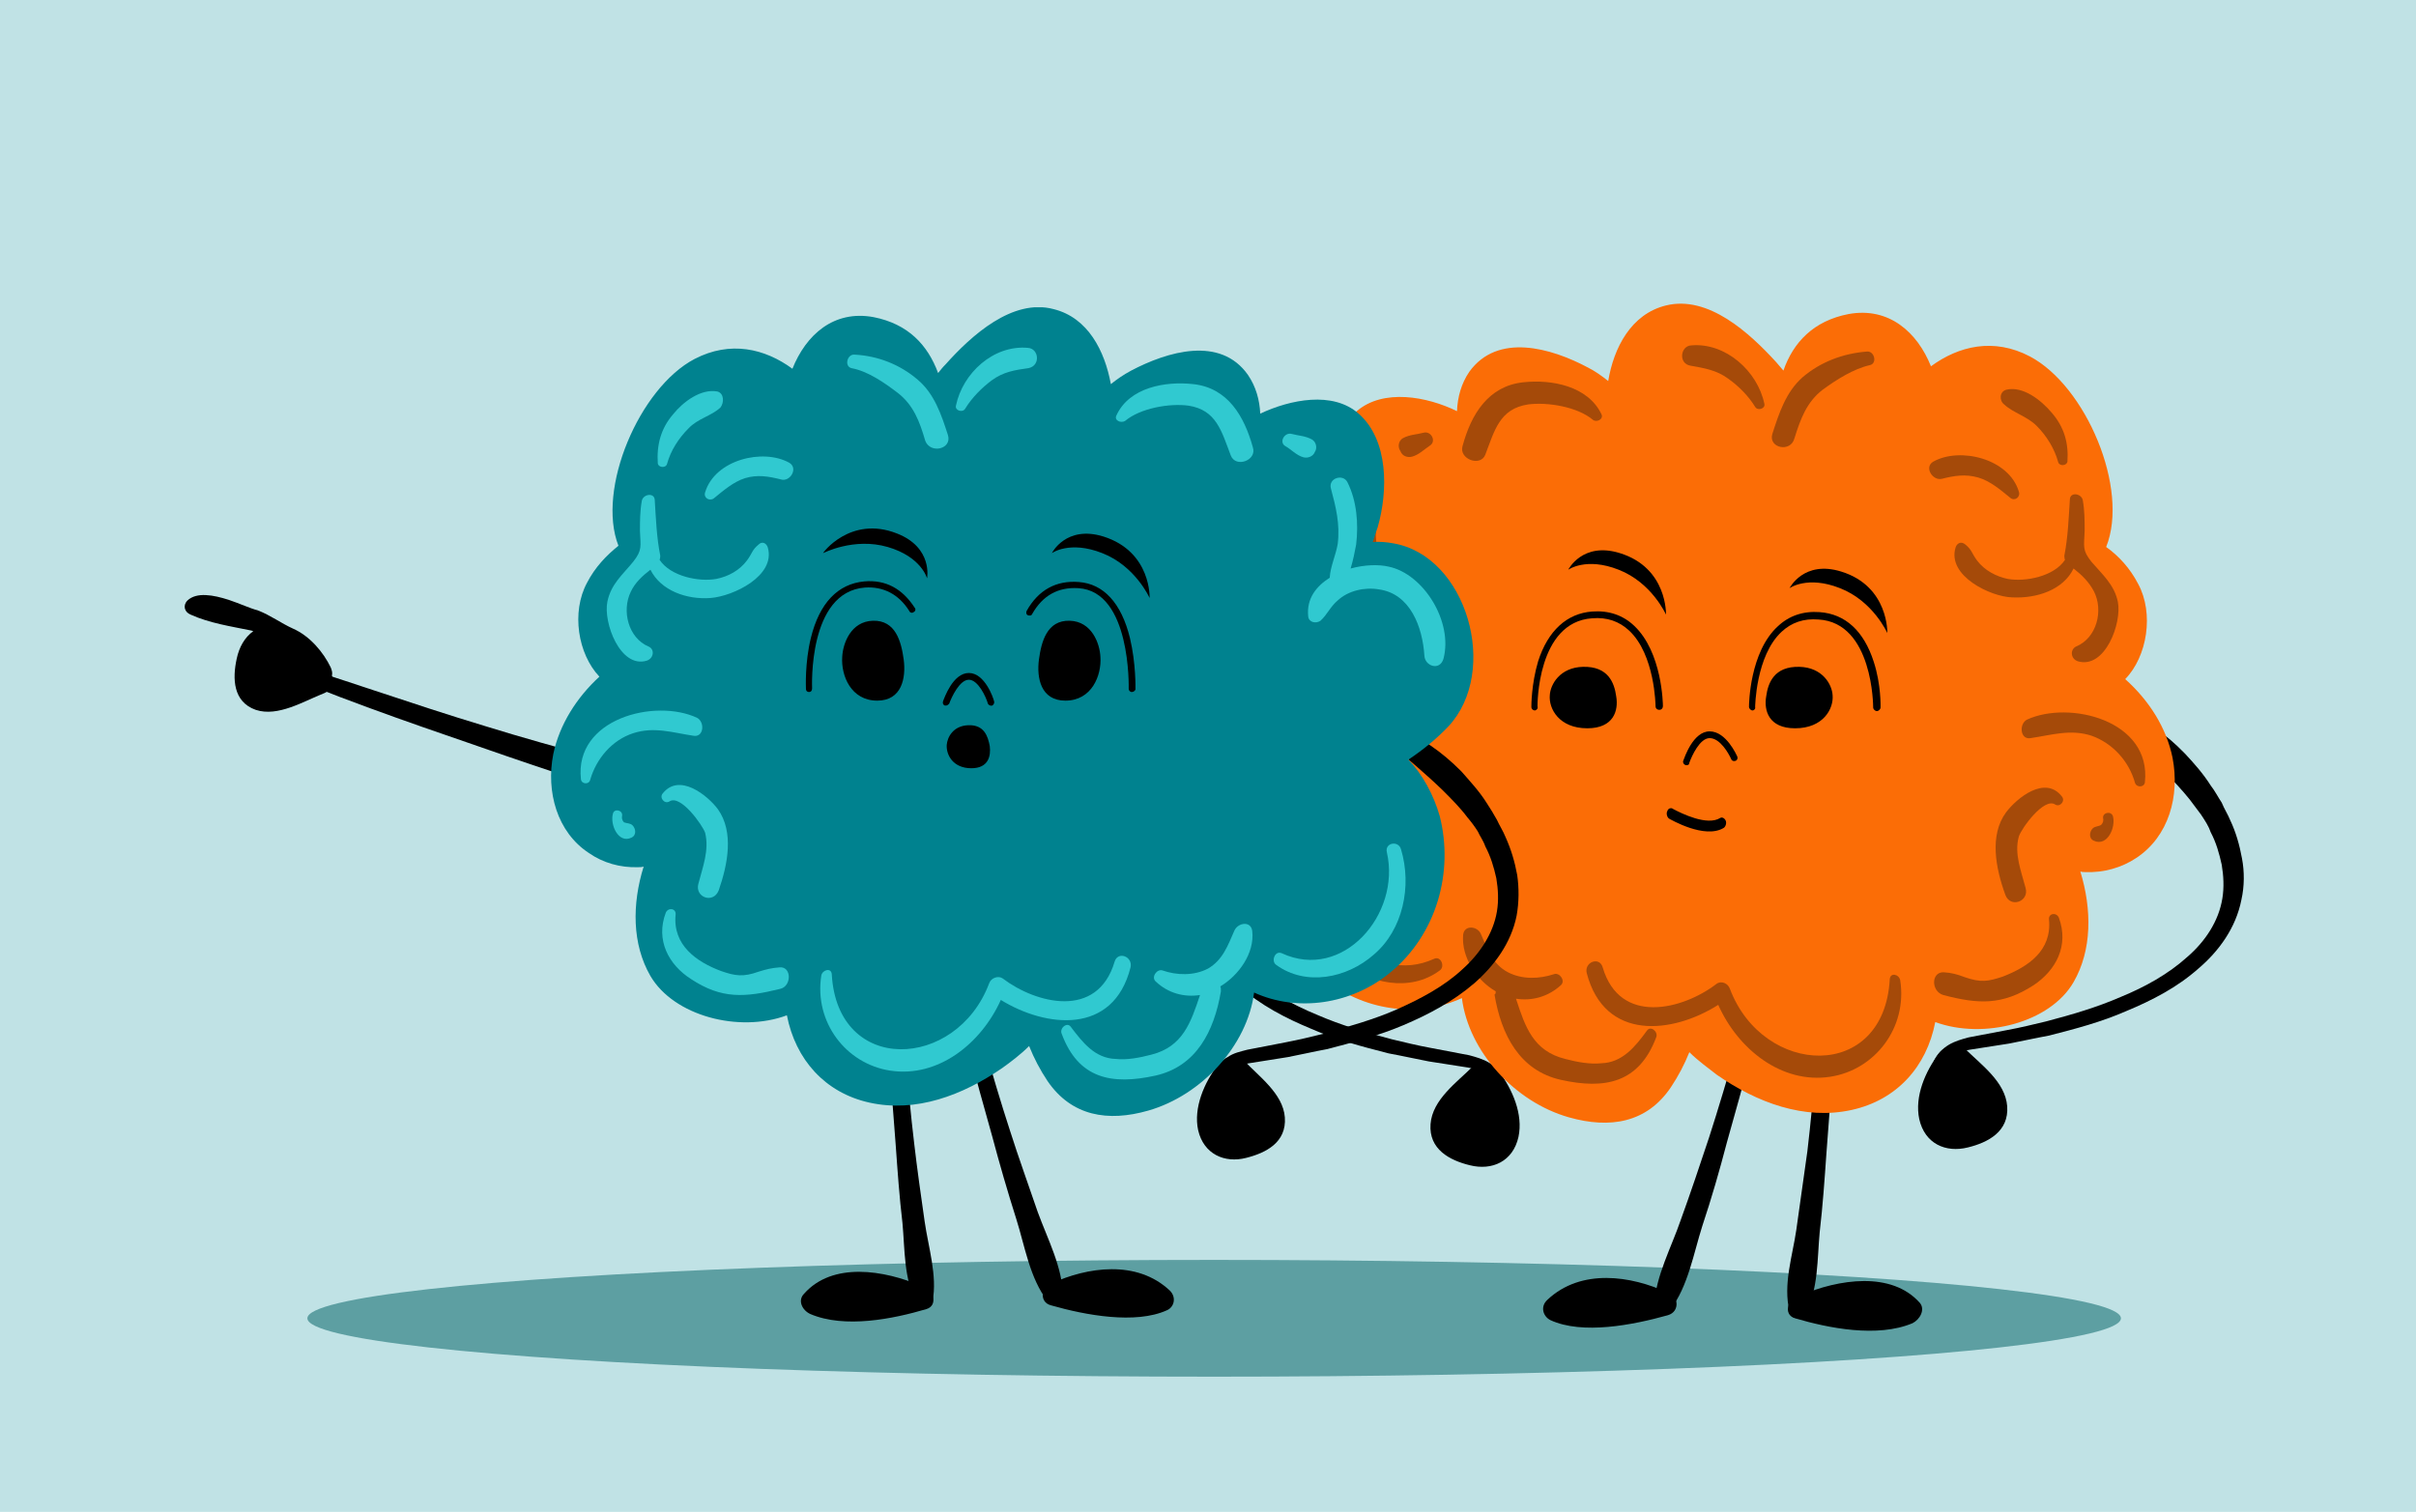 <?xml version="1.0" encoding="utf-8"?>
<!-- Generator: Adobe Illustrator 26.5.0, SVG Export Plug-In . SVG Version: 6.00 Build 0)  -->
<svg version="1.1" id="Layer_1" xmlns="http://www.w3.org/2000/svg" xmlns:xlink="http://www.w3.org/1999/xlink" x="0px" y="0px"
	 viewBox="0 0 393 246" style="enable-background:new 0 0 393 246;" xml:space="preserve">
<style type="text/css">
	.st0{fill:#C0E2E5;}
	.st1{fill:#5D9FA2;}
	.st2{clip-path:url(#SVGID_00000067921871284140751910000005016453866299444119_);}
	.st3{fill:#681351;}
	.st4{fill:#FB6D06;}
	.st5{fill:#A54A09;}
	.st6{fill-rule:evenodd;clip-rule:evenodd;}
	.st7{clip-path:url(#SVGID_00000135689125424749440820000001999966484552639895_);}
	.st8{fill:#00828F;}
	.st9{fill:#30C9D0;}
	.st10{clip-path:url(#SVGID_00000045577613690853981090000007537900237753166747_);}
</style>
<rect class="st0" width="393" height="246"/>
<ellipse class="st1" cx="197.5" cy="214.5" rx="147.5" ry="9.5"/>
<g>
	<defs>
		<rect id="SVGID_1_" x="194.1" y="49.5" width="171" height="167"/>
	</defs>
	<clipPath id="SVGID_00000023282096334657720040000005284316055484359828_">
		<use xlink:href="#SVGID_1_"  style="overflow:visible;"/>
	</clipPath>
	<g style="clip-path:url(#SVGID_00000023282096334657720040000005284316055484359828_);">
		<path d="M326.5,180c0.3,4.1-3.1,5.9-6.4,6.7c-3.6,0.9-7-0.6-7.9-4.6c-0.8-3.7,1-7.8,3.2-10.7c0.3-0.4,0.7-0.7,1-0.8
			c1-0.7,2.4-0.9,3.2,0C322.2,173.2,326.2,176,326.5,180L326.5,180z"/>
		<path d="M359.6,135.4c0.9,1.7,1.4,3.5,1.8,5.3c0.3,1.8,0.4,3.7,0.1,5.5c-0.6,3.7-2.8,7-5.7,9.5c-3.1,2.8-6.9,4.9-10.8,6.5
			c-3.9,1.7-8,2.9-12.2,4c-2.1,0.5-4.1,1-6.3,1.4l-6.3,1.2c-1.1,0.3-2.2,0.6-3.2,1.2c-1,0.6-1.9,1.5-2.4,2.6
			c-0.5,1.1-0.5,2.3-0.4,3.4c0.1,1.1,0.5,2.2,0.9,3.2c0.6,1.4,1.7,0.8,1.2-0.5c-0.3-1-0.5-1.9-0.6-2.9c-0.1-0.9,0.1-1.8,0.4-2.6
			c0.7-1.4,2.5-2.1,4.3-2.4l6.4-1c2.1-0.4,4.3-0.9,6.5-1.3c4.3-1.1,8.5-2.2,12.6-4c4.1-1.7,8.2-3.8,11.7-6.9c3.3-2.8,6.1-6.6,7-11.2
			c0.5-2.2,0.5-4.6,0.1-6.7c-0.4-2.2-1-4.3-1.9-6.2c-0.4-1-1-1.9-1.4-2.9c-0.6-0.9-1.1-1.9-1.8-2.8c-1.2-1.9-2.7-3.6-4.2-5.2
			c-3.1-3.2-6.7-5.8-10.6-6.9c-2.1-0.6-2.9,1.1-1.3,2.3c2.8,2.3,5.8,4.9,8.7,7.7c1.4,1.4,2.8,2.9,4,4.4c0.6,0.8,1.2,1.6,1.8,2.4
			C358.8,133.7,359.3,134.5,359.6,135.4L359.6,135.4z"/>
		<path d="M232.7,182.9c-0.3,4.1,3.1,5.9,6.4,6.7c3.6,0.9,7-0.6,7.9-4.6c0.8-3.7-1-7.8-3.2-10.7c-0.3-0.4-0.7-0.7-1-0.8
			c-0.9-0.7-2.4-0.9-3.2,0C237,176.1,233,178.9,232.7,182.9L232.7,182.9z"/>
		<path d="M199.6,138.3c-0.9,1.7-1.4,3.5-1.8,5.3c-0.3,1.8-0.4,3.7-0.1,5.5c0.6,3.7,2.8,7,5.7,9.5c3.1,2.8,6.9,4.9,10.8,6.5
			c3.9,1.7,8,2.9,12.2,4c2.1,0.5,4.1,1,6.3,1.4l6.3,1.2c1.1,0.3,2.2,0.6,3.2,1.2c1,0.6,1.9,1.5,2.4,2.6c0.5,1.1,0.5,2.3,0.4,3.4
			c-0.1,1.1-0.5,2.2-0.9,3.2c-0.6,1.4-1.7,0.8-1.2-0.5c0.3-1,0.5-1.9,0.6-2.9c0.1-0.9-0.1-1.8-0.4-2.6c-0.7-1.4-2.5-2.1-4.3-2.4
			l-6.4-1c-2.1-0.4-4.3-0.9-6.5-1.3c-4.3-1.1-8.5-2.2-12.6-4c-4.1-1.7-8.2-3.8-11.7-6.9c-3.3-2.8-6.1-6.6-7-11.2
			c-0.5-2.2-0.5-4.6-0.1-6.7c0.4-2.2,1-4.3,1.9-6.2c0.4-1,1-1.9,1.4-2.9c0.6-0.9,1.1-1.9,1.8-2.8c1.2-1.9,2.7-3.5,4.2-5.2
			c3.1-3.2,6.7-5.8,10.6-6.9c2.1-0.6,2.9,1.1,1.3,2.3c-2.8,2.3-5.8,4.9-8.7,7.7c-1.4,1.4-2.8,2.9-4,4.4c-0.6,0.7-1.2,1.6-1.8,2.4
			C200.5,136.6,199.9,137.4,199.6,138.3L199.6,138.3z"/>
		<path d="M311.1,215.3c-5.7,2.4-13.7,0.8-19.1-0.8c-2.1-0.6-1.1-3.5,0.8-3.7c6.3-2.7,14.9-4,19.5,1.2
			C313.2,213.1,312.3,214.7,311.1,215.3L311.1,215.3z"/>
		<path class="st3" d="M297.2,159.1l-4.7,55.2L297.2,159.1z"/>
		<path d="M292.2,200.1c0.6-4.3,1.2-8.5,1.8-12.8c1.1-9.2,1.6-18.4,2.8-27.6c0.1-0.8,1.3-0.6,1.4,0.1c0.4,9.3-0.4,18.6-1.1,27.8
			c-0.3,4.3-0.6,8.6-1.1,12.9c-0.4,4.2-0.2,9.3-2.3,13.2c-0.6,1-2.4,1.1-2.6-0.3C290,209,291.6,204.3,292.2,200.1L292.2,200.1z"/>
		<path d="M251.7,211.5c5.5-5.2,13.7-3.9,19.5-1.2c1.8,0.3,2.2,3.1,0.1,3.7c-5.7,1.6-13.9,3.2-19.1,0.8
			C251,214.2,250.5,212.6,251.7,211.5z"/>
		<path class="st3" d="M287.6,155.7l-16.9,58.1L287.6,155.7z"/>
		<path d="M273.4,198.5c1.6-4.4,3.1-8.9,4.6-13.4c3.1-9.6,5.7-19.4,8.8-29c0.3-0.8,1.4-0.4,1.3,0.4c-1.7,10-4.5,19.8-7.2,29.4
			c-1.2,4.6-2.5,9.1-4,13.6c-1.4,4.4-2.3,9.8-5.2,13.6c-0.8,1-2.6,0.7-2.6-0.8C269.3,207.7,271.9,202.9,273.4,198.5L273.4,198.5z"/>
		<path class="st4" d="M215.2,159.1c6.5,5.4,15.4,6.6,22.6,3.3c1.1,8.7,8.6,16.9,17.4,19.4c6.7,1.9,12.7,0.9,16.6-4.9
			c1.2-1.8,2.2-3.7,3-5.7c1.4,1.4,3.1,2.6,4.5,3.7c6.5,4.5,14.2,7.4,21.9,5.7c7.3-1.6,12.2-7,13.6-14.3c7.9,2.9,18.7,0.1,22.5-6.5
			c3-5.2,3-11.8,1.1-18c0.3,0.1,0.6,0.1,0.9,0.1c2.9,0.1,5.8-0.7,8.2-2.3c5.3-3.5,7.1-10.1,5.9-16.3c-1-4.9-3.8-9.3-7.7-12.8
			c3.6-3.7,4.7-10.7,2.1-15.5c-1.3-2.5-3.1-4.5-5.2-6c3.8-9.5-3.3-26.2-12.4-31c-5.9-3.1-11.6-1.7-16.1,1.6
			c-2.2-5.5-6.8-9.7-13.4-8.5c-5.7,1.1-9,4.6-10.6,9.2c-0.4-0.5-0.8-0.9-1.2-1.4c-4.3-4.7-11-10.9-17.9-9.2
			c-5.7,1.4-8.5,6.9-9.4,12.3c-1-0.8-2.1-1.6-3.3-2.2c-6-3.2-14.7-5.7-19.3,0.7c-1.3,1.9-1.9,4.1-2,6.4c-4.9-2.4-12-3.7-16.3,0
			c-4.9,4.4-4.9,12.8-3.1,18.8c0.3,0.8,0.5,1.6,0.8,2.4c-1.1-0.1-2.2,0-3.4,0.2c-12.2,2-17.6,21.1-9.2,30.2c1.9,2.1,4.1,3.9,6.6,5.5
			c-2.4,2.4-4.2,5.7-5.1,9.3C204.8,142.5,207.7,152.8,215.2,159.1L215.2,159.1z"/>
		<path class="st5" d="M215.5,92.2c1.7-0.4,4.1-0.3,6.3,0.3c-0.4-1.3-0.7-2.8-0.9-4c-0.4-3.4-0.1-7.2,1.4-10.2
			c0.7-1.5,3.2-0.7,2.7,1c-0.8,3.1-1.5,5.9-1.1,9.1c0.3,1.8,1.2,3.7,1.3,5.5c2.3,1.4,3.9,3.5,3.5,6.4c-0.1,1-1.4,1.2-2,0.7
			c-1.1-1-1.6-2.3-2.8-3.4c-1.8-1.6-4.5-2.2-6.8-1.8c-5.2,0.7-7.2,6.2-7.5,10.9c-0.1,1.7-2.6,2.6-3.1,0.6
			C204.8,101.3,209.7,93.4,215.5,92.2L215.5,92.2z"/>
		<path class="st5" d="M228.2,71.3c1.1-0.6,2.3-0.6,3.4-0.9c1.2-0.3,2.1,1.4,1,2.1c-0.9,0.6-1.8,1.5-2.9,1.8
			c-0.8,0.2-1.6-0.1-1.9-0.9C227.3,72.7,227.5,71.7,228.2,71.3L228.2,71.3z"/>
		<path class="st5" d="M237.9,72.6c1.4-5.2,4.2-9.8,9.9-10.4c4.6-0.5,10.5,0.6,12.7,5.2c0.4,0.8-0.8,1.4-1.4,0.9
			c-2.5-2.1-7.3-2.9-10.5-2.5c-4.7,0.7-5.5,4.3-7,8.2C240.8,76,237.3,74.7,237.9,72.6L237.9,72.6z"/>
		<path class="st5" d="M275.1,56.2c5.6-0.5,10.8,4.2,11.9,9.5c0.2,0.8-1.1,1.2-1.5,0.5c-1.1-1.8-2.7-3.4-4.4-4.6
			c-1.9-1.4-3.9-1.7-6.1-2.1C273,59.2,273.3,56.3,275.1,56.2L275.1,56.2z"/>
		<path class="st5" d="M288.3,70.6c1.1-3.4,2.2-6.8,4.9-9.2c2.9-2.5,6.6-3.9,10.5-4.2c1.2-0.1,1.7,1.9,0.5,2.2
			c-2.7,0.6-5.5,2.4-7.7,4c-2.6,2-3.6,4.7-4.6,7.9C291.3,73.7,287.6,72.9,288.3,70.6L288.3,70.6z"/>
		<path class="st5" d="M326.4,63.4c2.7-0.6,5.6,1.7,7.3,3.7c2.1,2.4,2.8,5,2.6,8c-0.1,0.7-1.3,0.8-1.5,0.1c-0.6-2.2-1.9-4.3-3.5-5.9
			c-1.6-1.6-3.8-2.1-5.3-3.5C325.2,65.2,325.2,63.7,326.4,63.4L326.4,63.4z"/>
		<path class="st5" d="M318.1,89.1c0.2-0.7,0.9-1.1,1.6-0.5c1.1,0.9,1,1.4,1.9,2.6c1.2,1.6,3.1,2.6,5,3c2.9,0.5,7.5-0.4,9.3-3.1
			c-0.1-0.3-0.1-0.5-0.1-0.7c0.6-3.1,0.7-6.1,0.9-9.2c0.1-1.2,1.9-0.9,2.1,0.2c0.3,1.7,0.3,3.3,0.3,5c-0.1,2.6-0.4,3.1,1.1,5
			c1.8,2.1,3.7,3.7,4.3,6.5c0.7,3.5-2.1,11-6.5,9.7c-1.2-0.4-1.3-1.9-0.3-2.4c3.4-1.4,4.5-5.9,2.9-9c-0.8-1.5-1.9-2.6-3.3-3.7
			c-1.7,3.5-6,4.9-10,4.7C323.8,97.1,316.7,93.7,318.1,89.1L318.1,89.1z"/>
		<path class="st5" d="M314.5,75.1c4.3-2.4,12.3-0.5,13.9,4.9c0.3,0.9-0.7,1.6-1.4,1c-1.6-1.3-3.2-2.7-5.2-3.3
			c-2.1-0.6-3.9-0.3-5.9,0.2C314.4,78.3,312.9,76,314.5,75.1L314.5,75.1z"/>
		<path class="st5" d="M329.7,117.1c6.9-3.2,20.3,0.1,19.2,10.2c-0.1,0.8-1.3,0.9-1.6,0.1c-1-3.6-3.7-6.5-7.1-7.7
			c-3.4-1.1-6.5-0.1-9.9,0.4C328.6,120.4,328.4,117.8,329.7,117.1L329.7,117.1z"/>
		<path class="st5" d="M340.4,134.8c0.4-0.4,1-0.3,1.4-0.6c0.3-0.3,0.4-0.7,0.3-1.1c-0.1-0.9,1.3-1.2,1.6-0.3c0.5,1.8-0.9,5-3.1,4
			C339.7,136.4,339.9,135.3,340.4,134.8z"/>
		<path class="st5" d="M326.3,132.2c1.8-2.4,6.4-6.1,9.1-2.6c0.6,0.7-0.3,1.8-1.1,1.3c-1.8-1.2-5.5,3.9-5.9,5.2
			c-0.8,2.8,0.4,5.7,1.1,8.4c0.6,2.2-2.5,3.3-3.3,1.1C324.6,141.2,323.6,135.9,326.3,132.2z"/>
		<path class="st5" d="M316.2,158.2c1.3,0.1,2.1,0.3,3.4,0.8c2.6,0.9,3.8,0.7,6.2-0.1c4.1-1.6,8-4.2,7.5-9.3c-0.1-1,1.2-1.2,1.6-0.3
			c1.7,4.6-0.5,8.6-4.1,11c-5.1,3.3-9,3.1-14.7,1.6C314.1,161.3,314.1,158.1,316.2,158.2L316.2,158.2z"/>
		<path class="st5" d="M213.5,138.8c0.4-1.5,2.7-1.1,2.4,0.6c-2.3,10.2,7.3,21.2,17.4,16.6c1.1-0.5,1.8,1.3,0.9,1.9
			c-4.8,3.6-11.7,2.2-16.1-1.7C213.2,152,211.7,144.9,213.5,138.8L213.5,138.8z"/>
		<path class="st5" d="M243.3,161.3c-3.1-1.8-5.6-5.5-5.3-9.2c0.2-1.7,2.4-1.4,2.9-0.1c1.1,2.5,1.9,4.9,4.4,6.2
			c2.3,1.2,5.1,1.1,7.5,0.3c0.9-0.3,1.9,1.1,1.1,1.8c-2.1,1.9-4.7,2.6-7.3,2.2c1.5,4.6,2.8,8.5,8,9.8c1.9,0.5,4,0.9,5.9,0.7
			c3.4-0.1,5.5-2.7,7.4-5.3c0.6-0.9,1.9,0.2,1.5,1.1c-2.8,7.4-8.3,8.5-15.5,6.9c-6.7-1.5-9.7-7.3-10.8-13.9
			C243.3,161.8,243.3,161.5,243.3,161.3L243.3,161.3z"/>
		<path class="st5" d="M258.1,158.3c-0.4-1.8,2.1-2.7,2.6-0.9c2.8,9.5,13,6.9,18.5,2.7c0.8-0.6,1.9-0.1,2.2,0.8
			c5.4,14.3,25.1,15.2,26-1.6c0.1-1.1,1.5-0.8,1.7,0.2c1.2,7.7-4.1,14.6-11.4,15.7c-7.9,1.2-15-4.5-18.2-11.7
			C272.1,168.2,261,169.5,258.1,158.3L258.1,158.3z"/>
		<path class="st6" d="M252.1,113.1c0.1-1.7,1.6-4.5,5.4-4.6c4.1-0.1,5.1,2.6,5.4,4.8c0.4,2.3-0.4,5.2-4.7,5.2
			C253.6,118.5,251.9,115.3,252.1,113.1L252.1,113.1z"/>
		<path class="st6" d="M298.1,113.1c-0.1-1.7-1.6-4.5-5.4-4.6c-4.1-0.1-5.1,2.6-5.4,4.8c-0.4,2.3,0.4,5.2,4.7,5.2
			C296.6,118.5,298.3,115.3,298.1,113.1L298.1,113.1z"/>
		<path d="M249.7,115.6c-0.3,0-0.6-0.2-0.6-0.6c0-0.2,0-3.7,1.1-7.4c1.6-5,4.7-7.8,8.8-8.1c2.7-0.2,5,0.6,6.8,2.3
			c4.6,4.3,4.7,12.8,4.7,13.1c0,0.3-0.2,0.6-0.6,0.6c-0.3,0-0.6-0.2-0.6-0.6c0-0.1-0.1-8.4-4.3-12.3c-1.6-1.5-3.6-2.2-6-2
			c-9,0.6-8.9,14.2-8.9,14.3C250.2,115.3,250,115.5,249.7,115.6L249.7,115.6z"/>
		<path d="M285.1,115.6c-0.3,0-0.6-0.3-0.6-0.6c0-0.4,0.1-8.9,4.7-13.1c1.8-1.7,4.1-2.5,6.8-2.3c4.2,0.3,7.2,3.1,8.8,8.1
			c1.2,3.7,1.1,7.2,1.1,7.4c0,0.3-0.3,0.6-0.6,0.6s-0.6-0.3-0.6-0.6c0-0.1,0-13.8-8.9-14.3c-2.4-0.2-4.4,0.5-6,2
			c-4.2,3.9-4.3,12.2-4.3,12.3C285.6,115.3,285.3,115.6,285.1,115.6L285.1,115.6z"/>
		<path d="M274.4,124.5c0,0-0.1,0-0.2,0c-0.3-0.1-0.5-0.4-0.4-0.7c0.2-0.5,1.6-4.8,4.3-4.8c2.7,0,4.4,3.9,4.5,4.1
			c0.1,0.3,0,0.6-0.3,0.7c-0.3,0.1-0.6,0-0.7-0.3c-0.4-0.9-1.8-3.4-3.5-3.4c-1.6,0-2.9,2.9-3.3,4
			C274.8,124.4,274.6,124.5,274.4,124.5L274.4,124.5z"/>
		<path class="st6" d="M307,103c0,0-2.3-5.2-7.7-7.3c-5.3-2.1-8.2,0-8.2,0s2.3-4.6,8.4-2.7C307.3,95.4,307,103.1,307,103L307,103z"
			/>
		<path class="st6" d="M271,100c0,0-2.3-5.2-7.7-7.3c-5.3-2.1-8.2,0-8.2,0s2.3-4.6,8.4-2.7C271.3,92.4,271,100.1,271,100L271,100z"
			/>
	</g>
</g>
<path d="M271.8,131.5c-0.3,0-0.5,0.2-0.6,0.5c-0.2,0.4,0,1,0.3,1.2c0.2,0.1,5.8,3.4,8.9,1.5c0.3-0.2,0.5-0.8,0.3-1.2
	c-0.2-0.4-0.6-0.6-0.9-0.4c-2.1,1.3-6.2-0.7-7.7-1.5C272,131.5,271.9,131.5,271.8,131.5L271.8,131.5z"/>
<g>
	<defs>
		<rect id="SVGID_00000182507853808481834920000006602389500551791748_" x="30" y="50" width="217" height="165"/>
	</defs>
	<clipPath id="SVGID_00000128477335733972972970000008930707329386301580_">
		<use xlink:href="#SVGID_00000182507853808481834920000006602389500551791748_"  style="overflow:visible;"/>
	</clipPath>
	<g style="clip-path:url(#SVGID_00000128477335733972972970000008930707329386301580_);">
		<path d="M96.5,123.2c-5.8-1.6-11.6-3.2-17.4-5c-12.3-3.7-24.4-8.1-36.8-11.8c-1.1-0.4-1.4,1-0.5,1.5c11.8,5.2,24,9.4,36.2,13.6
			c5.7,2,11.4,3.9,17.1,5.8c5.7,1.8,12,4.7,18,4.5c1.6-0.1,2.5-1.8,1-2.8C109,125.6,102.2,124.8,96.5,123.2L96.5,123.2z"/>
		<path d="M37.2,97.6c-2.5-0.8-5.2-1.3-6.7,0.1c-0.8,0.8-0.5,1.9,0.5,2.3c3.1,1.4,6.5,1.9,9.9,2.6l0.3,0.1c-1.4,1-2.3,2.6-2.7,4.5
			c-0.7,3.2-0.6,7,3.1,8.3c3.6,1.2,7.8-1.4,11.1-2.7c1.1-0.4,1.6-1.8,1.3-2.9c0.1-0.4,0-0.8-0.2-1.3c-1.2-2.5-3.4-5.1-6.1-6.3
			c-2-0.9-3.7-2.2-5.8-3C40.7,99,39,98.2,37.2,97.6z"/>
		<path d="M209,181.8c0.3,4.1-3.1,5.8-6.3,6.6c-3.5,0.9-6.9-0.6-7.8-4.5c-0.8-3.6,1-7.8,3.2-10.6c0.3-0.4,0.7-0.7,1-0.8
			c0.9-0.7,2.3-0.9,3.2,0C204.7,175.1,208.7,177.9,209,181.8L209,181.8z"/>
		<path d="M241.6,137.7c0.9,1.7,1.4,3.4,1.8,5.2c0.3,1.8,0.4,3.6,0.1,5.4c-0.6,3.6-2.8,6.9-5.6,9.4c-3,2.8-6.8,4.8-10.6,6.5
			c-3.8,1.7-7.9,2.8-12,4c-2,0.5-4.1,1-6.2,1.4l-6.2,1.2c-1.1,0.3-2.2,0.5-3.2,1.2c-1,0.5-1.9,1.5-2.3,2.6c-0.5,1.1-0.5,2.3-0.4,3.4
			c0.1,1.1,0.5,2.2,0.9,3.2c0.6,1.3,1.7,0.8,1.2-0.5c-0.3-1-0.5-1.9-0.6-2.9c-0.1-0.9,0.1-1.8,0.4-2.5c0.7-1.4,2.4-2,4.3-2.3l6.3-1
			c2.1-0.4,4.2-0.9,6.4-1.3c4.2-1.1,8.4-2.2,12.4-3.9c4-1.7,8-3.8,11.5-6.8c3.2-2.8,6-6.5,6.9-11c0.4-2.2,0.4-4.5,0.1-6.6
			c-0.4-2.2-1-4.2-1.9-6.2c-0.4-1-1-1.9-1.4-2.8c-0.5-0.9-1.1-1.9-1.7-2.8c-1.2-1.9-2.7-3.5-4.1-5.1c-3.1-3.1-6.6-5.7-10.4-6.8
			c-2.1-0.5-2.9,1.1-1.2,2.3c2.7,2.3,5.8,4.9,8.6,7.6c1.4,1.4,2.8,2.8,4,4.4c0.6,0.7,1.2,1.5,1.7,2.3
			C240.7,136,241.3,136.8,241.6,137.7L241.6,137.7z"/>
		<path d="M131.8,213.8c5.6,2.4,13.5,0.8,18.9-0.8c2-0.6,1.1-3.4-0.7-3.7c-6.2-2.7-14.6-4-19.2,1.2
			C129.7,211.6,130.5,213.2,131.8,213.8L131.8,213.8z"/>
		<path class="st3" d="M145.4,158.2l4.6,54.5L145.4,158.2z"/>
		<path d="M150.4,198.7c-0.6-4.2-1.2-8.4-1.7-12.7c-1.1-9.1-1.6-18.2-2.7-27.3c-0.1-0.8-1.3-0.6-1.4,0.1c-0.4,9.2,0.4,18.4,1.1,27.5
			c0.3,4.2,0.6,8.5,1.1,12.7c0.4,4.2,0.2,9.2,2.3,13c0.6,1,2.3,1.1,2.6-0.3C152.5,207.6,151,202.9,150.4,198.7L150.4,198.7z"/>
		<path d="M190.3,210c-5.4-5.1-13.5-3.8-19.2-1.2c-1.7,0.3-2.2,3.1-0.1,3.6c5.6,1.6,13.7,3.1,18.8,0.8
			C191,212.7,191.4,211.1,190.3,210z"/>
		<path class="st3" d="M154.9,154.9l16.7,57.4L154.9,154.9z"/>
		<path d="M168.8,197.2c-1.5-4.4-3.1-8.8-4.5-13.2c-3.1-9.5-5.6-19.2-8.7-28.6c-0.3-0.8-1.4-0.4-1.3,0.4c1.7,9.9,4.4,19.5,7.1,29.1
			c1.2,4.5,2.5,9,3.9,13.4c1.4,4.4,2.2,9.7,5.1,13.4c0.7,1,2.5,0.7,2.5-0.7C172.9,206.3,170.4,201.6,168.8,197.2L168.8,197.2z"/>
		<path class="st8" d="M226.2,158.2c-6.4,5.3-15.2,6.5-22.2,3.3c-1.1,8.6-8.5,16.7-17.2,19.2c-6.6,1.9-12.5,0.9-16.4-4.8
			c-1.2-1.8-2.2-3.7-3-5.7c-1.4,1.4-3,2.6-4.4,3.6c-6.4,4.4-14,7.3-21.6,5.6c-7.2-1.6-12-7-13.4-14.2c-7.8,2.9-18.4,0.1-22.2-6.4
			c-3-5.2-3-11.7-1.1-17.8c-0.3,0.1-0.6,0.1-0.9,0.1c-2.9,0.1-5.7-0.7-8-2.3c-5.2-3.4-7-10-5.8-16.1c1-4.8,3.8-9.2,7.5-12.6
			c-3.5-3.7-4.6-10.5-2-15.3c1.3-2.5,3.1-4.4,5.1-6C97,79.6,104,63.1,113,58.4c5.8-3,11.4-1.7,15.9,1.6c2.2-5.5,6.7-9.6,13.2-8.4
			c5.6,1.1,8.8,4.5,10.5,9.1c0.4-0.5,0.7-0.9,1.2-1.4c4.2-4.7,10.9-10.8,17.6-9c5.6,1.4,8.3,6.8,9.3,12.2c1-0.8,2-1.5,3.3-2.2
			c5.9-3.1,14.5-5.7,19,0.7c1.3,1.9,1.9,4.1,2,6.3c4.9-2.3,11.8-3.7,16,0c4.9,4.3,4.8,12.6,3.1,18.5c-0.3,0.8-0.5,1.6-0.8,2.4
			c1.1-0.1,2.2,0,3.3,0.2c12,2,17.4,20.8,9,29.8c-1.9,2-4.1,3.8-6.5,5.4c2.3,2.4,4.1,5.7,5.1,9.2C236.5,141.9,233.7,152,226.2,158.2
			L226.2,158.2z"/>
		<path class="st9" d="M225.9,92.2c-1.7-0.4-4-0.3-6.2,0.3c0.4-1.3,0.7-2.8,0.9-3.9c0.4-3.4,0.1-7.1-1.4-10.1
			c-0.7-1.5-3.2-0.7-2.7,1c0.8,3,1.5,5.8,1.1,9c-0.3,1.8-1.2,3.7-1.3,5.5c-2.2,1.4-3.8,3.4-3.5,6.3c0.1,1,1.3,1.2,2,0.7
			c1.1-1,1.6-2.3,2.8-3.3c1.7-1.6,4.4-2.2,6.7-1.8c5.1,0.7,7.1,6.1,7.4,10.8c0.1,1.7,2.5,2.5,3.1,0.5
			C236.4,101.2,231.6,93.4,225.9,92.2L225.9,92.2z"/>
		<path class="st9" d="M213.4,71.5c-1.1-0.6-2.2-0.6-3.3-0.9c-1.2-0.3-2.1,1.4-1,2c0.9,0.5,1.8,1.5,2.9,1.8c0.7,0.2,1.6-0.1,1.9-0.9
			C214.3,72.9,214.1,71.9,213.4,71.5L213.4,71.5z"/>
		<path class="st9" d="M203.8,72.8c-1.4-5.1-4.1-9.7-9.7-10.3c-4.5-0.5-10.4,0.5-12.5,5.1c-0.4,0.8,0.7,1.3,1.4,0.9
			c2.5-2.1,7.2-2.9,10.3-2.5c4.6,0.7,5.4,4.2,6.9,8.1C201,76.2,204.5,74.9,203.8,72.8L203.8,72.8z"/>
		<path class="st9" d="M167.2,56.6c-5.6-0.5-10.6,4.1-11.7,9.4c-0.2,0.8,1.1,1.2,1.5,0.5c1.1-1.8,2.7-3.4,4.3-4.6
			c1.9-1.4,3.8-1.7,6-2C169.3,59.5,169,56.7,167.2,56.6L167.2,56.6z"/>
		<path class="st9" d="M154.2,70.8c-1.1-3.4-2.2-6.7-4.9-9c-2.9-2.5-6.5-3.9-10.3-4.1c-1.2-0.1-1.7,1.9-0.5,2.2
			c2.7,0.5,5.4,2.4,7.5,4c2.6,2,3.6,4.7,4.5,7.8C151.3,73.9,154.9,73.1,154.2,70.8L154.2,70.8z"/>
		<path class="st9" d="M116.7,63.7c-2.7-0.5-5.6,1.7-7.2,3.7c-2,2.3-2.7,5-2.5,8c0.1,0.7,1.3,0.8,1.5,0.1c0.6-2.2,1.9-4.2,3.5-5.8
			c1.5-1.6,3.7-2,5.2-3.4C117.8,65.5,117.8,64,116.7,63.7L116.7,63.7z"/>
		<path class="st9" d="M124.9,89.1c-0.2-0.7-0.9-1.1-1.5-0.5c-1.1,0.9-1,1.4-1.9,2.6c-1.2,1.6-3,2.6-5,3c-2.8,0.5-7.4-0.4-9.2-3.1
			c0.1-0.3,0.1-0.5,0.1-0.7c-0.6-3-0.7-6-0.9-9.1c-0.1-1.2-1.9-0.9-2.1,0.2c-0.3,1.7-0.3,3.3-0.3,4.9c0.1,2.5,0.4,3.1-1.1,5
			c-1.7,2.1-3.6,3.6-4.2,6.5c-0.7,3.4,2.1,10.9,6.4,9.6c1.2-0.4,1.3-1.9,0.3-2.3c-3.3-1.4-4.4-5.8-2.9-8.9c0.7-1.5,1.9-2.6,3.2-3.6
			c1.7,3.4,5.9,4.9,9.8,4.6C119.3,97,126.2,93.7,124.9,89.1L124.9,89.1z"/>
		<path class="st9" d="M128.4,75.3c-4.3-2.4-12.1-0.5-13.7,4.8c-0.3,0.9,0.7,1.5,1.4,1c1.6-1.3,3.2-2.7,5.1-3.3
			c2-0.6,3.8-0.3,5.8,0.2C128.5,78.5,129.9,76.2,128.4,75.3L128.4,75.3z"/>
		<path class="st9" d="M113.4,116.8c-6.8-3.2-20,0.1-18.9,10c0.1,0.8,1.3,0.9,1.5,0.1c1-3.5,3.6-6.5,7-7.6c3.4-1.1,6.4-0.1,9.7,0.4
			C114.5,120.1,114.7,117.5,113.4,116.8L113.4,116.8z"/>
		<path class="st9" d="M102.9,134.3c-0.4-0.4-0.9-0.3-1.4-0.5c-0.3-0.3-0.4-0.7-0.3-1.1c0.1-0.9-1.3-1.2-1.5-0.3
			c-0.5,1.8,0.9,4.9,3,3.9C103.6,135.9,103.4,134.8,102.9,134.3z"/>
		<path class="st9" d="M116.8,131.7c-1.7-2.3-6.3-6-9-2.6c-0.6,0.7,0.3,1.8,1.1,1.3c1.8-1.2,5.4,3.9,5.8,5.1
			c0.7,2.8-0.4,5.6-1.1,8.3c-0.6,2.2,2.4,3.3,3.3,1.1C118.4,140.6,119.4,135.4,116.8,131.7z"/>
		<path class="st9" d="M126.8,157.4c-1.3,0.1-2.1,0.3-3.4,0.7c-2.5,0.9-3.8,0.7-6.1-0.1c-4-1.5-7.9-4.2-7.4-9.2
			c0.1-1-1.2-1.2-1.6-0.3c-1.7,4.5,0.5,8.5,4.1,10.8c5,3.3,8.8,3,14.5,1.6C128.8,160.5,128.8,157.2,126.8,157.4L126.8,157.4z"/>
		<path class="st9" d="M227.9,138.2c-0.4-1.5-2.7-1.1-2.3,0.5c2.3,10.1-7.2,21-17.1,16.4c-1.1-0.5-1.8,1.3-0.9,1.9
			c4.8,3.5,11.5,2.2,15.9-1.7C228.2,151.3,229.7,144.2,227.9,138.2L227.9,138.2z"/>
		<path class="st9" d="M198.5,160.5c3-1.8,5.6-5.4,5.2-9c-0.2-1.7-2.3-1.4-2.9-0.1c-1.1,2.5-1.9,4.8-4.3,6.2
			c-2.3,1.2-5.1,1.1-7.4,0.3c-0.9-0.3-1.9,1.1-1.1,1.8c2,1.9,4.6,2.6,7.2,2.2c-1.5,4.5-2.8,8.4-7.9,9.7c-1.9,0.5-4,0.9-5.8,0.7
			c-3.4-0.1-5.4-2.7-7.3-5.2c-0.6-0.9-1.9,0.2-1.5,1.1c2.7,7.3,8.1,8.4,15.3,6.8c6.6-1.5,9.5-7.2,10.6-13.7
			C198.6,160.9,198.6,160.7,198.5,160.5L198.5,160.5z"/>
		<path class="st9" d="M183.9,157.4c0.4-1.8-2.1-2.7-2.6-0.9c-2.8,9.4-12.8,6.8-18.2,2.7c-0.7-0.5-1.9-0.1-2.2,0.8
			c-5.3,14.1-24.7,15-25.6-1.5c-0.1-1.1-1.5-0.7-1.7,0.2c-1.2,7.6,4,14.4,11.2,15.5c7.8,1.2,14.8-4.4,18-11.5
			C170.1,167.2,181.1,168.5,183.9,157.4L183.9,157.4z"/>
	</g>
</g>
<g>
	<defs>
		<rect id="SVGID_00000178915385511810574440000015409145328298429369_" x="131" y="86" width="56" height="42"/>
	</defs>
	<clipPath id="SVGID_00000024683018549477998510000012483130421144151993_">
		<use xlink:href="#SVGID_00000178915385511810574440000015409145328298429369_"  style="overflow:visible;"/>
	</clipPath>
	<g style="clip-path:url(#SVGID_00000024683018549477998510000012483130421144151993_);">
		<path class="st6" d="M137,106.9c0.1-2.2,1.4-5.8,5-5.9c3.7-0.1,4.6,3.4,5,6.3c0.4,3-0.3,6.7-4.3,6.7
			C138.4,114,136.8,109.9,137,106.9L137,106.9z"/>
		<path class="st6" d="M179,106.9c-0.1-2.2-1.4-5.8-5-5.9c-3.7-0.1-4.6,3.4-5,6.3c-0.4,3,0.3,6.7,4.3,6.7
			C177.6,114,179.2,109.9,179,106.9L179,106.9z"/>
		<path d="M131.6,112.6c-0.3,0-0.5-0.2-0.5-0.5c0-0.2-0.2-4.2,0.8-8.3c1.4-5.7,4.4-8.8,8.7-9.2c3.5-0.3,6.2,1.2,8.2,4.3
			c0.2,0.2,0.1,0.6-0.2,0.7c-0.2,0.2-0.6,0.1-0.7-0.2c-1.7-2.7-4.2-4-7.2-3.8c-9.3,0.7-8.6,16.2-8.6,16.4
			C132.1,112.4,131.9,112.6,131.6,112.6C131.6,112.6,131.6,112.6,131.6,112.6L131.6,112.6z"/>
		<path d="M184.1,112.6C184.1,112.6,184.1,112.6,184.1,112.6c-0.3,0-0.5-0.3-0.5-0.5c0-0.2,0.4-15.9-8.2-16.4
			c-3.3-0.2-5.8,1.2-7.5,4.2c-0.1,0.3-0.5,0.3-0.7,0.2c-0.3-0.1-0.3-0.5-0.2-0.7c1.9-3.4,4.8-5,8.5-4.7c4,0.3,6.9,3.4,8.3,9.1
			c1,4.2,0.9,8.2,0.9,8.4C184.6,112.4,184.4,112.6,184.1,112.6L184.1,112.6z"/>
		<path class="st6" d="M133.9,90c0,0,5-2.6,10.5-1c5.5,1.6,6.4,5.1,6.4,5.1s1-5-4.9-7.3C138.3,83.8,133.7,90.1,133.9,90z"/>
		<path class="st6" d="M187,97.3c0,0-2.3-5.2-7.7-7.3c-5.3-2.1-8.2,0-8.2,0s2.3-4.6,8.4-2.7C187.4,89.8,187,97.5,187,97.3L187,97.3z
			"/>
		<path d="M153.9,114.8c-0.1,0-0.1,0-0.2,0c-0.3-0.1-0.4-0.4-0.3-0.7c0.2-0.5,1.6-4.6,4.2-4.6h0c2.6,0,4,4.1,4.1,4.6
			c0.1,0.3-0.1,0.6-0.3,0.7c-0.3,0.1-0.6-0.1-0.7-0.3c-0.3-1.1-1.6-3.9-3.1-3.9h0c-1.5,0-2.8,2.8-3.2,3.9
			C154.3,114.6,154.1,114.8,153.9,114.8L153.9,114.8z"/>
		<path class="st6" d="M154,121.2c0.1-1.2,1-3.1,3.5-3.2c2.6-0.1,3.2,1.8,3.5,3.4c0.2,1.6-0.2,3.6-3,3.6
			C155,125,153.9,122.8,154,121.2L154,121.2z"/>
	</g>
</g>
</svg>
